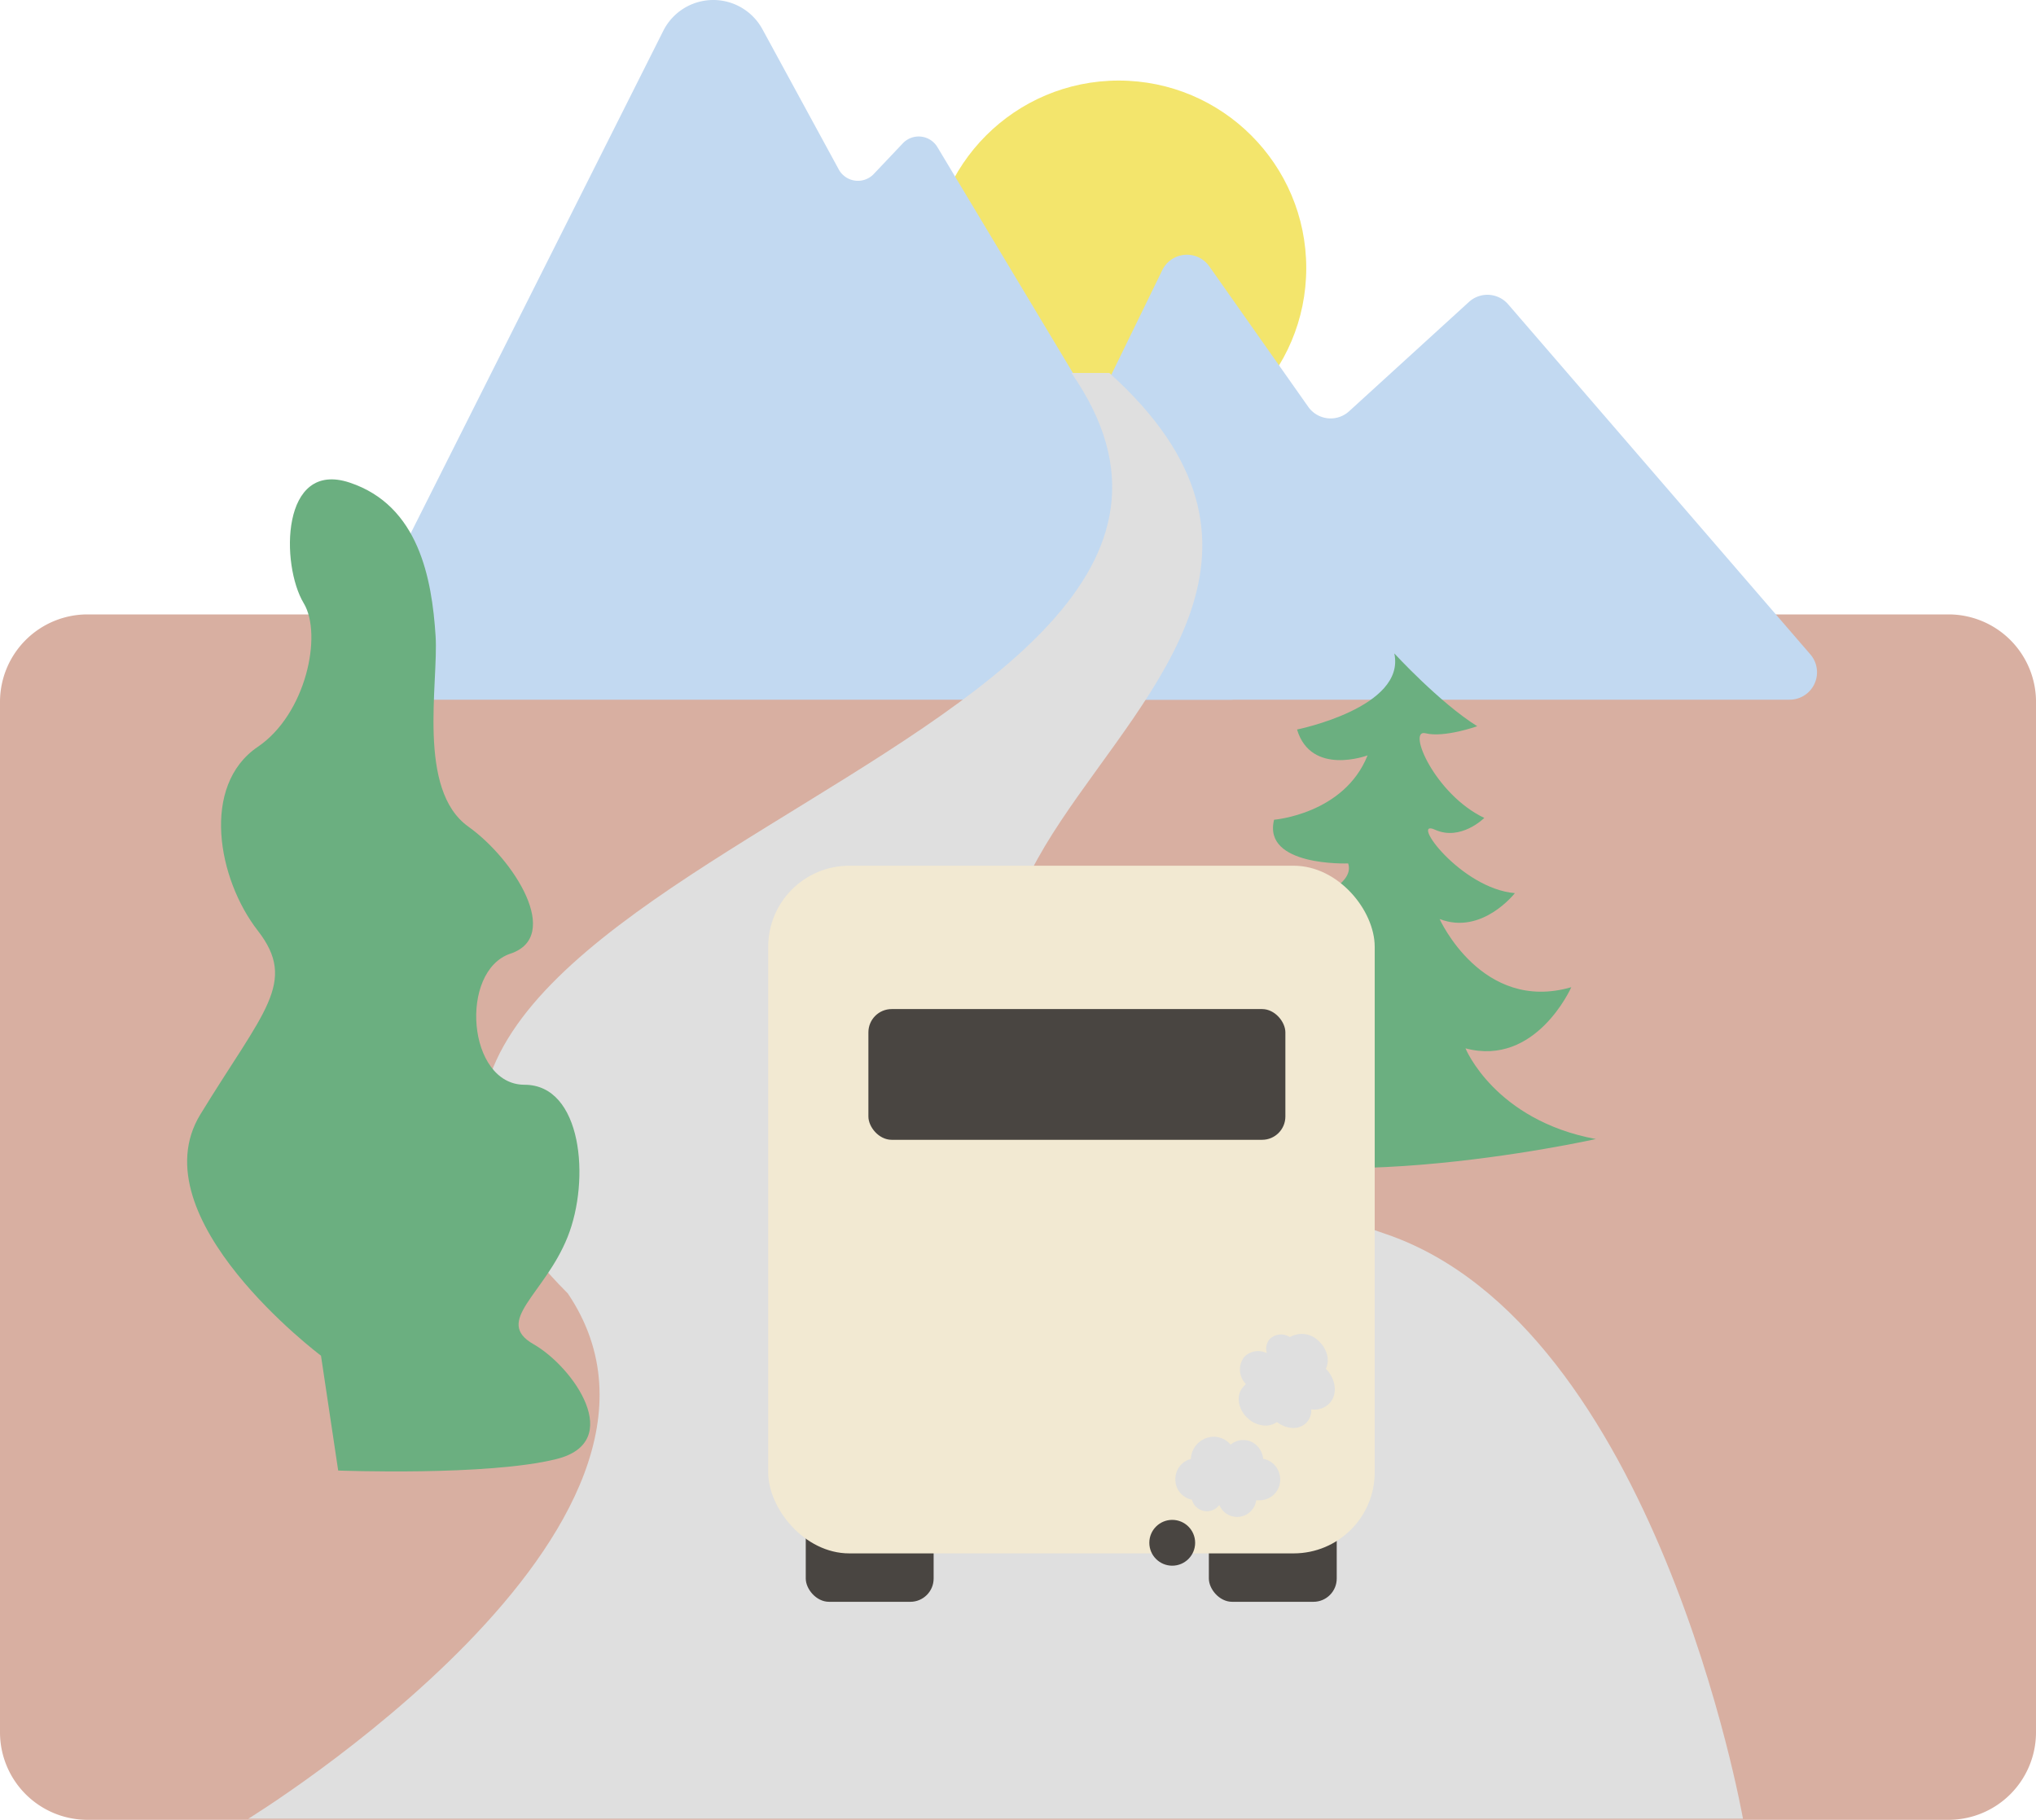 <svg xmlns="http://www.w3.org/2000/svg" width="388.133" height="346.96" viewBox="0 0 388.133 346.96"><defs><style>.a{fill:#f3e56c;}.b{fill:#d8afa1;}.c{fill:#c2d9f1;}.d{fill:#dfdfdf;}.e{fill:#6baf80;}.f{fill:#494541;}.g{fill:#f2e9d2;}</style></defs><g transform="translate(-1316.231 -134.194)"><circle class="a" cx="35.753" cy="35.753" r="35.753" transform="translate(1493.742 149.554)"/><path class="b" d="M1704.364,268.019V464.463a16.691,16.691,0,0,1-16.692,16.691h-354.75a16.689,16.689,0,0,1-16.691-16.689V268.019a16.69,16.69,0,0,1,16.691-16.686h354.746a16.691,16.691,0,0,1,16.7,16.686Z"/><path class="c" d="M1442.676,140.069l-61.066,121.5a4.16,4.16,0,0,0,3.717,6.028H1550.8a4.161,4.161,0,0,0,3.567-6.3l-59.437-99.061a4.16,4.16,0,0,0-6.587-.72l-5.544,5.852a4.161,4.161,0,0,1-6.674-.873l-14.551-26.734A10.666,10.666,0,0,0,1442.676,140.069Z"/><path class="c" d="M1537.8,185.7l-36.241,74.38a5.225,5.225,0,0,0,4.7,7.513h151.134a5.224,5.224,0,0,0,3.955-8.638l-57.611-66.746a5.225,5.225,0,0,0-7.476-.446l-22.844,20.84a5.223,5.223,0,0,1-7.792-.851l-18.854-26.772A5.224,5.224,0,0,0,1537.8,185.7Z"/><path class="d" d="M1527.715,205.3h-7.226c51.617,74.329-173.95,97.556-96.008,175.5,29.938,44.391-60.908,100.137-60.908,100.137H1648.5S1631.981,387,1580.364,369.446C1412.207,312.273,1601.011,271.374,1527.715,205.3Z"/><path class="e" d="M1377.423,392.661s-35.043-26.282-23-45.993,18.616-25.187,10.951-35.043-10.878-27.67,0-35.043c9.213-6.245,12.368-21.389,8.76-27.377-4.414-7.326-4.38-27.377,8.761-23s15.671,18.257,16.375,29.242c.578,9.012-3.606,29.311,6.237,36.342,8.834,6.31,17.906,20.928,8.05,24.213s-8.274,25.006,2.677,25.006,12.584,18.076,8.2,29.027-14.165,16.053-6.5,20.433,17.521,18.617,4.38,21.9-41.613,2.19-41.613,2.19Z"/><path class="e" d="M1582.034,258.77s8.636,9.4,15.809,13.88c0,0-6.276,2.242-9.863,1.345s1.794,11.656,11.208,16.14c0,0-4.483,4.483-9.414,2.241s4.931,11.209,15.243,12.1c0,0-6.277,8.07-14.347,4.932,0,0,8.07,17.933,25.106,13,0,0-6.724,15.243-20.174,11.657,0,0,5.58,13.706,24.858,17.292,0,0-61.111,13.658-82.408-1.851,0,0,23.4-6.948,23.843-14.121,0,0-7.583-5.456-12.963-9.491,0,0,20.37-.855,20.37-5.787,0,0-12.661-1.884-17.592-9.954,0,0,23.769-4.617,21.528-11.342,0,0-16.362.633-14.121-8.334,0,0,13.341-1.06,17.824-12.268,0,0-10.759,4.035-13.449-4.932C1563.492,273.283,1584.276,269.082,1582.034,258.77Z"/><rect class="f" width="24.377" height="18.51" rx="4.439" transform="translate(1469.837 421.075)"/><rect class="f" width="24.377" height="18.51" rx="4.439" transform="translate(1546.681 421.075)"/><rect class="g" width="115.622" height="131.107" rx="15.458" transform="translate(1462.677 299.247)"/><rect class="f" width="79.49" height="24.925" rx="4.439" transform="translate(1481.779 326.577)"/><circle class="f" cx="4.367" cy="4.367" r="4.367" transform="translate(1535.332 423.965)"/><path class="d" d="M1559.26,413.563a3.765,3.765,0,0,0-2.231-1.227,4,4,0,0,0-1.12-2.455,3.706,3.706,0,0,0-5.079-.257,4.236,4.236,0,0,0-3.228-1.508,4.433,4.433,0,0,0-4.354,4.243,3.807,3.807,0,0,0-2.03,1.276,4.071,4.071,0,0,0-.925,2.578,3.925,3.925,0,0,0,3.162,3.909,2.946,2.946,0,0,0,5.221.995,3.67,3.67,0,0,0,7.035-.894l.739,0a3.9,3.9,0,0,0,3.826-3.955A4.038,4.038,0,0,0,1559.26,413.563Z"/><path class="d" d="M1557.094,405.968a3.642,3.642,0,0,0,2.57-.666,5.1,5.1,0,0,0,2.88,1.13,3.48,3.48,0,0,0,2.793-1.054,3.4,3.4,0,0,0,.869-2.478,4.02,4.02,0,0,0,3.489-1.175c1.571-1.7,1.235-4.591-.716-6.578a3.781,3.781,0,0,0,.272-2.509,5.309,5.309,0,0,0-1.6-2.731,4.493,4.493,0,0,0-5.518-.783,3.085,3.085,0,0,0-3.828.352,2.837,2.837,0,0,0-.569,2.7,3.734,3.734,0,0,0-4.28.687,3.93,3.93,0,0,0,.287,5.2l-.5.542c-1.43,1.543-1.06,4.217.825,5.961A5.247,5.247,0,0,0,1557.094,405.968Z"/></g></svg>